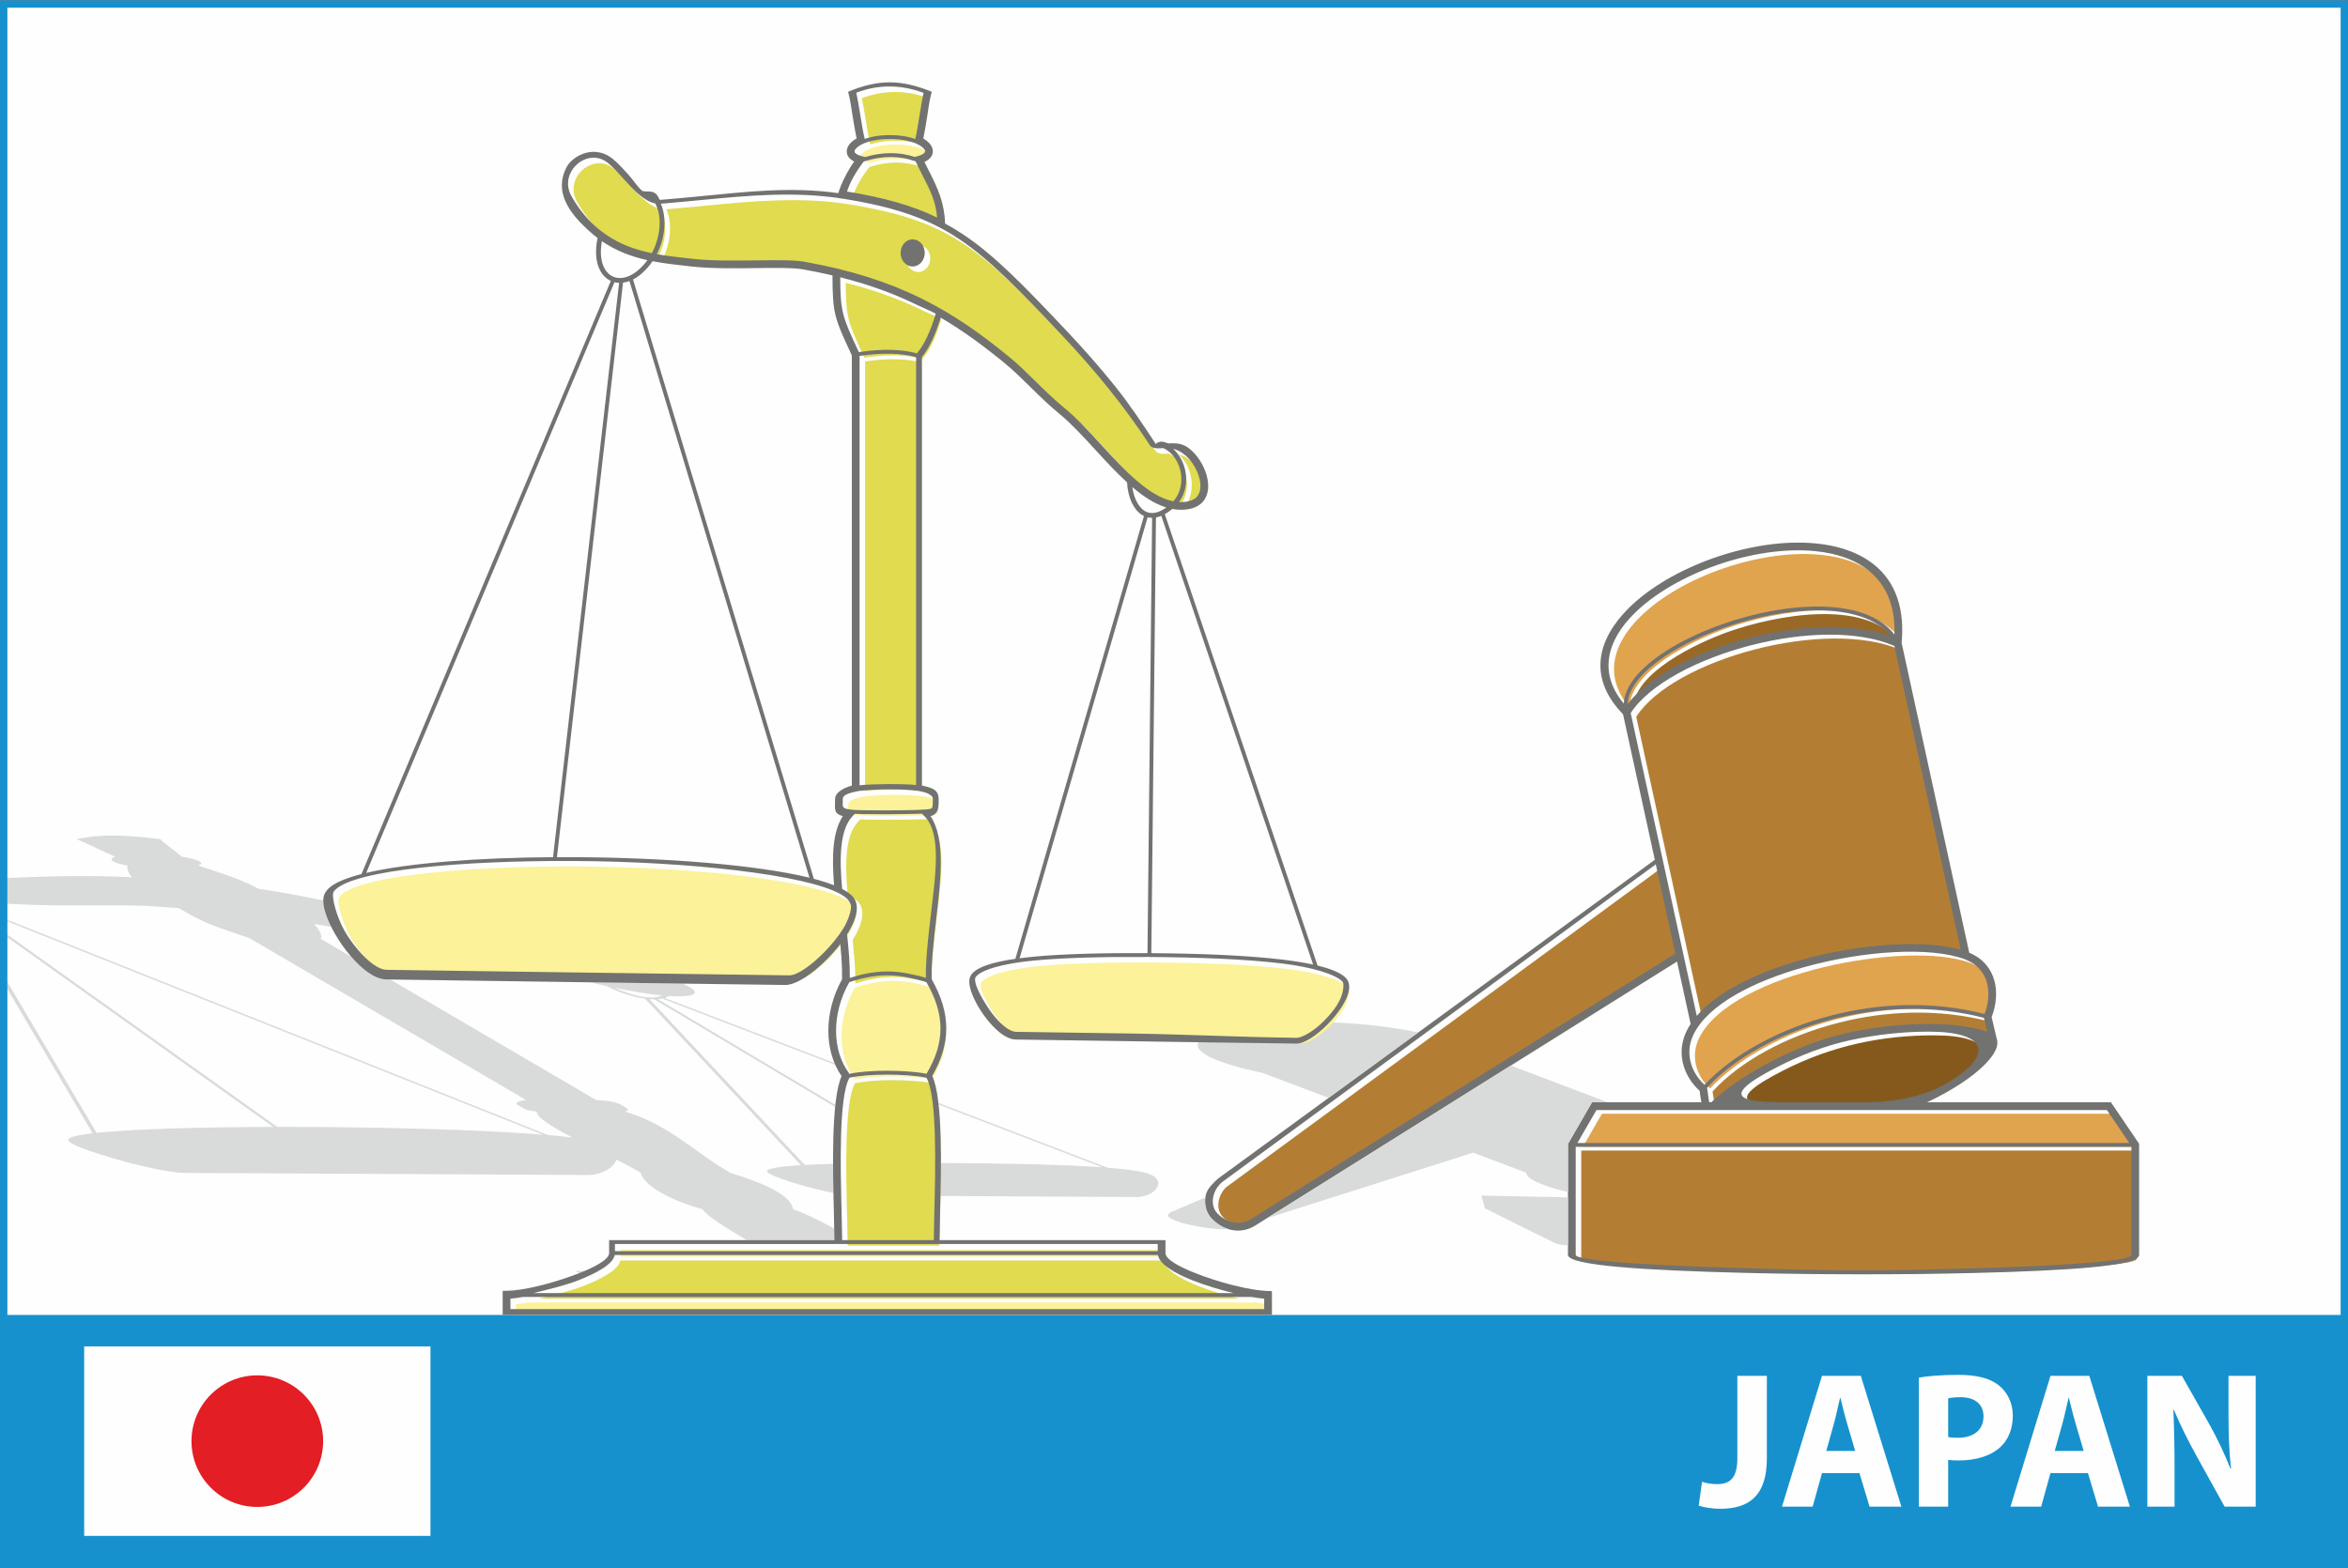 <?xml version="1.0" encoding="UTF-8"?>
<!DOCTYPE svg PUBLIC "-//W3C//DTD SVG 1.1//EN" "http://www.w3.org/Graphics/SVG/1.1/DTD/svg11.dtd">
<!-- Creator: CorelDRAW X7 -->
<svg xmlns="http://www.w3.org/2000/svg" xml:space="preserve" width="1503px" height="1004px" version="1.1" style="shape-rendering:geometricPrecision; text-rendering:geometricPrecision; image-rendering:optimizeQuality; fill-rule:evenodd; clip-rule:evenodd"
viewBox="0 0 345947 230994"
 xmlns:xlink="http://www.w3.org/1999/xlink">
 <rect x="0" y="0" width="345947" height="230994" fill="#333333" stroke="none"/>
 <defs>
  <style type="text/css">
   <![CDATA[
    .fil0 {fill:#FEFEFE}
    .fil14 {fill:#E31E24}
    .fil11 {fill:#FBF299}
    .fil12 {fill:#FBF299}
    .fil10 {fill:#E0DB4F}
    .fil5 {fill:#85591B}
    .fil8 {fill:#996925}
    .fil3 {fill:#B37E34}
    .fil6 {fill:#B37E34}
    .fil4 {fill:#E0A34E}
    .fil7 {fill:#E0A34E}
    .fil13 {fill:#FEFEFE;fill-rule:nonzero}
    .fil1 {fill:#D9DADA;fill-rule:nonzero}
    .fil9 {fill:#727271;fill-rule:nonzero}
    .fil2 {fill:#1691CE;fill-rule:nonzero}
   ]]>
  </style>
 </defs>
 <g id="Layer_x0020_1">
  <g id="_1166757872">
   <polygon class="fil0" points="685,862 345263,862 345263,193969 685,193969 "/>
   <path class="fil1" d="M103563 178248l-41 4 32 -18c-13,-20 -24,-40 -33,-60 -2487,-698 -4643,-1575 -6236,-2504 -1622,-946 -2662,-1946 -2872,-2865 -630,-381 -1368,-790 -2174,-1216 -455,-241 -929,-486 -1414,-733 -98,291 -278,578 -522,843 -745,808 -2137,1430 -3720,1422 -13158,-61 -26332,-132 -39504,-201 -6583,-35 -13167,-71 -19748,-105l2 2c-676,0 -1533,-88 -2505,-239l-2 -1c-2323,-361 -5418,-1114 -8144,-1906 -2754,-800 -5183,-1656 -6126,-2208 -290,-170 -460,-321 -486,-446 -17,-79 9,-154 73,-224l-2 -1c292,-316 1535,-589 3508,-818l-12562 -21255 0 -1048 13143 22238c5326,-558 15180,-843 26039,-871l-39182 -27936 0 -409 39753 28343c887,-1 1779,-1 2676,1 13206,28 27401,416 36479,1139l-78908 -31430 0 -237 79657 31729c1323,112 2526,230 3589,357 -1517,-790 -2857,-1538 -3801,-2196 -924,-644 -1473,-1204 -1456,-1638 -1414,-115 -1768,-334 -2438,-752 -80,-49 -165,-102 -316,-191 -703,-411 441,-661 1200,-742l-40741 -23847 -167 -57c-5906,-2007 -6601,-2244 -10257,-4376 -1601,-123 -3250,-235 -4954,-337 -1571,-94 -4133,-82 -6988,-68 -3115,14 -6574,31 -9541,-85l-661 -25 0 0c-1038,-40 -2077,-81 -3126,-129l0 -3809c5785,-228 11443,-442 18342,-104 -489,-535 -752,-1223 -655,-1753 -352,-50 -665,-107 -937,-171 -483,-111 -848,-239 -1091,-376 -229,-130 -332,-259 -306,-381l-1 -1c26,-127 196,-249 508,-356 -792,-341 -1787,-806 -2776,-1268 -1107,-517 -1675,-808 -2901,-1314 3328,-704 6620,-688 12327,0 527,529 1002,850 1695,1390 566,442 1128,880 1490,1203 656,104 1218,221 1659,344 442,122 778,251 987,382l1 0c218,136 286,263 184,374 -69,73 -216,140 -451,196 615,204 1200,395 1763,579 2725,887 5138,1722 7112,2835 1235,186 2473,389 3731,609 1887,332 3818,705 5861,1127l-1 72c0,999 448,2373 1172,3820 -833,-142 -1666,-280 -2501,-413 409,461 700,869 867,1222 183,387 218,708 97,961l4470 2617c1001,1160 2088,2144 3136,2735l0 3c714,402 1423,633 2099,633l0 -3 532 7 30336 17757c1348,105 2758,170 3748,749 572,335 936,550 922,724 -9,110 -162,181 -497,225 4301,1228 7437,3466 10572,5703 1636,1168 3272,2336 5035,3334 3084,958 5325,1855 6834,2743 1480,871 2245,1726 2401,2614 1657,562 3819,1629 6062,2856 12,655 21,1264 25,1703l-12915 0c-3089,-1816 -5926,-3619 -6460,-4472zm-3041 -33329c700,291 1257,584 1574,849 373,311 415,582 -18,769l1 0c-357,154 -1042,247 -2139,249 -442,1 -909,-15 -1398,-45 -182,118 -389,212 -617,286l25025 9596c38,92 78,184 119,275l-25499 -9777c-147,32 -300,56 -459,73 -57,7 -115,12 -173,17l26143 15560 -34 318 -26642 -15857c-230,0 -468,-9 -711,-28l22881 24436c547,-30 1127,-56 1738,-80 762,-29 1572,-55 2425,-78 4,1465 26,2919 55,4293 -1522,-296 -3298,-744 -4899,-1209 -2026,-588 -3815,-1219 -4511,-1626 -217,-127 -344,-242 -364,-336 -93,-445 1804,-742 4994,-933l-22977 -24538c-146,-20 -294,-43 -442,-68 -873,-150 -1768,-388 -2604,-670 -996,-336 -1920,-738 -2628,-1126 -795,-172 -1600,-353 -2412,-539 4524,64 9048,128 13572,189zm37741 17575l24910 9551c2271,179 4089,402 5288,674 610,139 1082,320 1430,528 505,301 736,665 756,1034 20,354 -147,719 -444,1042 -548,594 -1576,1052 -2748,1046 -8499,-39 -16426,-85 -24456,-129l-4428 -25c35,-1540 62,-3191 65,-4854 6783,26 13497,129 18911,358 1768,75 3407,165 4878,270l-24135 -9254 -27 -241zm-64075 27743l-254 -149c988,0 2030,-47 3066,-126 -997,165 -1953,266 -2812,275zm11160 -2648l-193 -113 -366 -215 855 0 505 0c-259,110 -526,220 -801,328zm12169 -40930c-2050,-198 -4422,-611 -6942,-1133 549,265 1189,528 1864,755 708,239 1450,438 2154,558 676,116 1332,160 1904,95 380,-41 725,-131 1020,-275z"/>
   <path class="fil2" d="M544 0l344860 0 543 0 0 544 0 229906 0 544 -543 0 -344860 0 -544 0 0 -544 0 -229906 0 -544 544 0zm344316 1087l-343773 0 0 192656 343773 0 0 -192656z"/>
   <path class="fil3" d="M274977 187737c5370,2 39869,-563 39869,-2300l0 -15917 -81871 0 0 15917c0,1620 36254,2297 42002,2300z"/>
   <polygon class="fil4" points="233225,168950 314536,168950 311238,164093 236029,164093 "/>
   <path class="fil5" d="M287470 160249c7388,-4264 6128,-7707 -2403,-7707 -7790,-32 -15205,1545 -22306,5163 -9395,4786 -4830,5247 1380,5247l12072 0c2677,0 7709,-654 11257,-2703z"/>
   <path class="fil6" d="M262244 156689c7260,-3699 14844,-5316 22827,-5283 3501,14 6514,421 8527,1152l-484 -2054c-7514,-1944 -15244,-1592 -22117,152 -7986,2026 -14686,5793 -18671,10154l316 2142 309 0c1948,-1864 5277,-4217 9293,-6263z"/>
   <path class="fil7" d="M290426 141920l0 0zm-19567 8183c6945,-1762 14756,-2119 22356,-162 1153,-3138 671,-6632 -2789,-8021l-164 -64c-9093,-3386 -35137,1417 -39907,11059 -1321,2671 -462,5580 1599,7457 4078,-4360 10924,-8244 18905,-10269z"/>
   <path class="fil6" d="M289698 140478l-9771 -44786c-10911,-4699 -33369,1387 -38848,9896l9736 44622c7262,-8472 29450,-12431 38883,-9732z"/>
   <path class="fil8" d="M258633 94465c7273,-1857 15126,-2239 20789,-196 -4778,-6010 -17647,-3727 -24753,-1208 -4846,1717 -13847,6070 -14044,11198 3185,-4179 10290,-7824 18008,-9794z"/>
   <path class="fil7" d="M254480 92524c7394,-2621 20544,-4889 25456,1480 268,-8020 -4926,-11629 -11722,-12288 -8705,-845 -20479,3110 -26612,9196 -3971,3941 -5359,8700 -1544,13274 268,-5424 9303,-9848 14422,-11662z"/>
   <path class="fil6" d="M185149 180157l62496 -39127 -2869 -13150 -64161 47078c-1140,1140 -1615,3185 -390,4410 0,64 2332,2409 4924,789z"/>
   <path class="fil9" d="M232160 184893c0,1621 36253,2297 42001,2300 5371,3 39870,-563 39870,-2300l0 -15916 -81871 0 0 15916zm14927 -43227l-62152 38911 0 2c-1036,648 -2160,852 -3246,685l0 0c-1121,-173 -2197,-746 -3085,-1634l-1 2 0 -1c-126,-126 -244,-265 -353,-413 -622,-848 -805,-1892 -642,-2911 159,-993 782,-1607 1517,-2341 164,-165 347,-321 544,-466l64148 -46833 -4683 -21448c-5237,-5384 -3804,-11038 850,-15657 3106,-3082 7673,-5690 12615,-7412 4939,-1720 10269,-2560 14907,-2110 7739,751 13569,5028 12675,14662l9963 45664c2014,842 3176,2308 3673,4015 494,1698 314,3627 -347,5400l-27 70 803 3406 3 16c99,417 23,905 -223,1444 -294,641 -845,1383 -1644,2180 -1685,1681 -4535,3670 -8446,5511l26786 0 299 0 171 252 3879 5713 100 148 0 170 0 16202c0,1660 -10495,2324 -24108,2670 -5298,135 -11084,199 -16902,196 -5817,-3 -11660,-74 -17069,-210 -14551,-365 -26073,-1061 -26073,-2656l0 -16202 0 -148 78 -134 3298 -5713 166 -288 327 0 15788 0c-24,-153 -49,-304 -74,-456 -65,-391 -131,-787 -178,-1235 -1192,-1069 -2100,-2504 -2472,-4099 -350,-1501 -229,-3141 567,-4751 168,-339 361,-672 575,-1001l-2007 -9200zm-3127 -14330l-63750 46724c-141,103 -279,223 -411,354 -567,568 -946,1314 -1068,2072 -117,732 7,1473 437,2059 68,93 149,187 241,280l1 0 0 2c714,715 1569,1174 2451,1309l2 0c824,127 1679,-29 2470,-524l1 2 62495 -39127 -2869 -13151zm-4717 -23694c111,-2242 1827,-4508 4511,-6554 2591,-1974 6093,-3755 9910,-5108 3814,-1352 7948,-2281 11808,-2555 5833,-415 11051,668 13649,4035 267,-8019 -4927,-11629 -11723,-12288 -4471,-434 -9631,383 -14425,2053 -4790,1668 -9203,4183 -12186,7144 -3971,3940 -5360,8700 -1544,13273zm39363 -9917c-2489,-3130 -7490,-4130 -13094,-3732 -3808,270 -7891,1188 -11658,2524 -3764,1334 -7211,3085 -9755,5024 -2571,1959 -4210,4100 -4290,6174 3186,-4179 10290,-7824 18009,-9794 7272,-1856 15125,-2239 20788,-196zm10277 46209l-9772 -44786c-5467,-2354 -13535,-2030 -21013,-121 -7907,2018 -15112,5790 -17835,10018l9736 44622c3120,-3640 9041,-6467 15526,-8277 8463,-2361 17939,-3006 23358,-1456zm3516 9463l5 -13c581,-1556 744,-3232 321,-4687 -412,-1415 -1396,-2631 -3115,-3320l0 -1 -164 -63 0 0c-4991,-1860 -14832,-1278 -23618,1174 -7461,2082 -14118,5499 -16288,9884 -670,1353 -771,2730 -478,3988 313,1343 1074,2556 2077,3470 4078,-4361 10924,-8245 18904,-10270 6945,-1762 14756,-2119 22356,-162zm-40882 10874c88,478 126,1003 208,1498 35,211 70,421 101,639l309 0c1949,-1863 5278,-4217 9294,-6263 3325,-1694 7134,-3186 11035,-4025 4085,-878 8203,-1273 11792,-1258 3501,14 6513,422 8526,1152l-483 -2053c-7515,-1944 -15244,-1593 -22118,151 -7986,2027 -14679,5798 -18664,10159zm32734 -8272c-3506,-15 -7538,373 -11551,1235 -3791,816 -7505,2271 -10754,3927 -9395,4787 -4830,5247 1380,5247l12072 0c2677,0 7709,-654 11257,-2702 7388,-4265 6127,-7707 -2404,-7707zm29470 16407l-3298 -4857 -75209 0 -2804 4857 81311 0z"/>
   <path class="fil10" d="M135671 21248c200,-816 410,-2121 621,-3438 197,-1226 395,-2463 594,-3359 -1656,-614 -3309,-933 -4955,-942 -1648,-8 -3299,292 -4952,916 191,855 379,2014 569,3178 225,1388 452,2785 678,3636 403,-140 855,-261 1351,-353 704,-132 1495,-208 2359,-208 878,0 1681,79 2393,214 493,94 942,215 1342,356z"/>
   <path class="fil1" d="M217054 169826l-30395 9671 35938 -22499 14285 5410 -1994 0 -327 0 -166 288 -3298 5713 -78 134 0 148 0 6941c-1315,-307 -2554,-664 -3570,-1042 -1297,-484 -2229,-1002 -2492,-1497 -56,-104 -84,-206 -88,-306l-7815 -2961zm-36042 11283c-454,24 -979,16 -1553,-21l0 0c-1190,-78 -2591,-281 -4013,-581l0 1 -1 0c-202,-43 -404,-89 -604,-138 -1140,-282 -1985,-617 -2479,-937 -481,-312 -275,-495 -38,-713 53,-49 129,-95 226,-137l5040 -2155c-130,980 62,1975 660,2790 109,148 227,287 353,413l0 1 1 -2c707,707 1534,1215 2408,1479zm14741 -19352l-9660 -3658c-8482,-1814 -10719,-3580 -9195,-4953 1017,-916 3742,-1652 7397,-2100 3651,-447 8242,-607 12991,-372 3930,195 7961,656 11675,1441l-13208 9642zm35266 21763c-963,-96 -1577,-194 -1778,-294l-10362 -5143 -95 -47 -11 -41 -481 -1747 -24 -88 315 6 12436 259 0 7095z"/>
   <path class="fil11" d="M126840 22771l0 0zm5209 567c1216,-2 2398,183 3543,559l490 -136c443,-124 744,-280 914,-452 81,-81 122,-162 125,-235 2,-86 -40,-192 -124,-310 -187,-260 -539,-526 -1043,-765l-390 -185c-395,-144 -843,-268 -1340,-362 -675,-129 -1441,-204 -2288,-204 -833,0 -1589,73 -2254,197 -611,114 -1150,272 -1606,459l-138 65c-525,249 -898,529 -1098,802 -87,122 -132,232 -130,322 2,71 41,150 122,231 163,165 454,316 887,437l546 152c1294,-380 2555,-573 3784,-575z"/>
   <path class="fil10" d="M138886 32828c-184,-2381 -1057,-4089 -2106,-6140 -343,-670 -705,-1377 -1062,-2139l-3 -6c-1184,-429 -2407,-639 -3666,-637 -1279,2 -2600,222 -3961,656l-68 90c-1106,1455 -1949,2905 -2406,4344 5532,913 9650,2070 13272,3832z"/>
   <path class="fil10" d="M102328 38853l0 0zm54956 11327c-6350,-6731 -10622,-11157 -15167,-14188 -4521,-3015 -9359,-4678 -16871,-5903 -7218,-1178 -14248,-502 -21385,185 -1918,185 -3845,370 -5685,515 137,307 249,638 334,988 196,802 257,1703 175,2635 -109,1255 -474,2577 -1106,3808 1559,282 3156,458 4752,633l617 68c2719,302 6160,258 9259,220 2944,-37 5588,-71 7081,194 6926,1227 12384,3016 17169,5365 4783,2346 8880,5247 13093,8702 1315,1079 2543,2286 3815,3535 1349,1326 2750,2703 4332,4001 1746,1433 3514,3358 5324,5329 3447,3753 7054,7679 10672,8385 796,-906 1164,-2034 1182,-3159 10,-660 -100,-1321 -313,-1936 -212,-610 -528,-1177 -931,-1654 -393,-465 -869,-845 -1414,-1095l-203 11c-610,37 -1108,67 -1568,-216l-110 -67 -70 -109c-1855,-2841 -3881,-5610 -6053,-8315 -2172,-2706 -4490,-5347 -6929,-7932zm-21999 -14139c983,0 1778,896 1778,2000 0,1105 -795,2000 -1778,2000 -981,0 -1777,-895 -1777,-2000 0,-1104 796,-2000 1777,-2000z"/>
   <path class="fil10" d="M137443 50352c442,-952 856,-2073 1240,-3353 -795,-444 -1892,-870 -2725,-1279 -3343,-1640 -7030,-3003 -11346,-4089 23,5169 335,5845 2673,10883l68 145c1666,-247 3365,-379 4914,-325 1235,43 2663,205 3622,522l45 -51c531,-608 1035,-1431 1509,-2453z"/>
   <path class="fil10" d="M176798 74289c472,-311 737,-774 840,-1312 113,-588 40,-1271 -167,-1959 -363,-1210 -1128,-2407 -2023,-3160 -646,-542 -1247,-816 -1793,-948 185,164 358,342 519,533 458,542 818,1187 1060,1883 239,691 363,1435 351,2179 -18,1139 -351,2282 -1063,3251 111,6 222,9 333,8 861,-5 1496,-182 1943,-475z"/>
   <path class="fil12" d="M149507 152514l0 0zm42342 1206c841,10 2624,-1060 3998,-2450 1415,-1432 2882,-3201 2908,-5302 3,-242 -57,-441 -194,-577 -1071,-1059 -4502,-2099 -8823,-2624 -5349,-649 -12406,-916 -19581,-962 -6398,-40 -12483,88 -17140,539 -4496,435 -7876,1415 -8480,2486 -39,69 -58,184 -58,335 0,868 920,2596 1830,3991 922,1414 2110,2745 3198,3357 364,204 705,322 1003,322l7 3 17099 251c7952,120 15802,525 24233,631z"/>
   <path class="fil12" d="M50186 131932l0 0zm6194 11318l0 0zm65839 -2101c1087,-1100 2095,-2336 2830,-3518 701,-1129 1149,-2473 1159,-3273 4,-351 -368,-925 -568,-1122 -228,-226 -538,-448 -922,-664 -5221,-2944 -22601,-4821 -39176,-4913 -16512,-91 -32414,1301 -35356,4273 -100,101 -177,198 -229,291 -59,105 -87,273 -87,490 0,1198 871,4014 2121,5930 1264,1938 2894,3764 4390,4605 507,285 983,449 1402,449l8 3 19578 277c13053,186 26677,373 39731,537 1167,15 3231,-1456 5119,-3365z"/>
   <path class="fil10" d="M97975 34351c75,-860 21,-1682 -156,-2407 -107,-439 -259,-841 -455,-1194 -1678,-322 -3267,-2074 -4783,-3747 -761,-839 -1502,-1657 -2193,-2220 -890,-724 -1893,-904 -2811,-706 -616,134 -1197,434 -1685,853 -491,421 -886,959 -1126,1562 -380,957 -374,2090 253,3201 899,1591 2048,3106 3509,4412 1289,1154 2826,2148 4654,2893 1178,480 2408,821 3668,1081 647,-1195 1018,-2496 1125,-3728z"/>
   <path class="fil10" d="M137901 136095c719,-6218 1723,-12437 -893,-15053l-355 -354c-488,18 -1645,36 -2305,51 -882,19 -1861,32 -2864,32 -1363,0 -2475,-4 -3428,-22 -493,-9 -922,-23 -1293,-42l-309 322c-980,1021 -1472,2587 -1668,4484 -190,1846 -98,3994 104,6263l239 130c499,281 910,577 1223,886 498,492 715,1132 706,1868 -14,1082 -542,2390 -1371,3723l-64 103c121,1121 228,2228 301,3296 73,1072 112,2116 98,3114 829,-272 1665,-493 2501,-653 1011,-194 2025,-301 3025,-303 1025,-2 2035,106 3043,309 783,158 1852,374 2641,641 -36,-2693 316,-5745 669,-8795z"/>
   <path class="fil12" d="M137323 159021c1358,-2280 2054,-4449 2061,-6636 8,-2195 -674,-4434 -2069,-6851l15 -9c-863,-304 -2000,-548 -2850,-719 -973,-196 -1946,-299 -2932,-297 -959,1 -1937,105 -2918,293 -901,173 -1803,419 -2695,724l6 4c-1306,2302 -1950,4815 -1944,7181 6,2355 658,4563 1941,6264l-96 72c1452,-317 3558,-476 5659,-476 2043,0 4376,150 5822,450z"/>
   <path class="fil10" d="M135791 116461l0 -63038c-919,-317 -2323,-479 -3541,-521 -1505,-52 -3160,76 -4787,316l0 63281c1882,-208 6583,-243 8328,-38z"/>
   <path class="fil12" d="M138141 119827c117,-174 119,-610 119,-1293 0,-198 -62,-367 -256,-513 -301,-227 -559,-427 -1468,-609l-460 -93c-2568,-311 -6105,-287 -8684,15l-389 78c-908,182 -1452,382 -1753,609 -194,146 -256,315 -256,513l-15 548c-23,607 -33,865 1122,987l639 67c378,21 816,35 1325,45 853,16 1989,19 3419,19 1070,0 2033,-12 2853,-30l1481 -32 1279 -67c646,-34 948,-100 1044,-244z"/>
   <path class="fil10" d="M137318 159602l0 0zm-11345 0l0 0zm12499 19999c170,-6577 445,-17223 -1154,-19999 -1406,-306 -3752,-460 -5817,-460 -2063,0 -4122,154 -5526,462 -1601,2774 -1326,13419 -1156,19996 34,1330 64,3070 75,3936l13503 0c11,-866 41,-2606 75,-3935z"/>
   <polygon class="fil12" points="91418,185159 171393,185159 171393,184106 91418,184106 "/>
   <path class="fil10" d="M79411 191339l103133 0c-1964,-480 -4135,-1129 -6014,-1869 -2702,-1065 -4844,-2367 -5110,-3740l-80030 0c-265,1373 -2692,2675 -5395,3740 -1878,740 -4620,1389 -6584,1869z"/>
   <path class="fil12" d="M76019 193703l111058 0 0 -1535c-506,-42 -1141,-130 -1862,-259l-107334 0c-722,129 -1357,217 -1862,259l0 1535z"/>
   <path class="fil9" d="M186262 191352c-506,-41 -1141,-129 -1863,-258l-107334 0c-721,129 -1356,217 -1861,258l0 1536 111058 0 0 -1536zm-103083 -166094c311,-781 532,-1186 1158,-1723 629,-540 1383,-929 2184,-1102 1236,-267 2581,-29 3769,937 751,613 1525,1466 2318,2341 777,857 1265,1739 2044,2391 640,157 1491,-81 1929,386 214,59 490,686 630,925 1990,-155 3863,-336 5727,-515 6901,-665 13553,-1475 20574,-478 424,-1422 1337,-3252 2339,-4661 -266,-133 -481,-286 -646,-453 -293,-296 -438,-637 -447,-1002 -8,-344 111,-689 345,-1014l0 -3c243,-335 621,-659 1117,-945 -210,-906 -411,-2143 -611,-3371 -224,-1376 -295,-2149 -656,-3495 4532,-1874 7796,-1830 12328,0 -377,1407 -451,2260 -681,3697 -188,1175 -375,2340 -563,3197 478,277 839,590 1071,915 233,324 347,670 334,1016l0 2c-14,360 -163,698 -455,993 -194,195 -454,372 -785,520 265,546 525,1053 774,1540 1208,2362 2196,4580 2267,7541 919,494 1811,1032 2692,1620 4647,3100 8959,7566 15362,14353 2459,2606 4797,5269 6988,7998 2157,2687 4174,5726 6029,8557 46,-251 471,-362 818,-383 317,-19 879,252 1047,252 907,0 1969,-144 3184,875 1060,890 1961,2296 2385,3709 256,853 342,1721 193,2498 -159,828 -579,1548 -1332,2046l1 1c-622,410 -1464,655 -2566,662 -443,3 -883,-39 -1320,-121 -384,315 -752,566 -1106,762l22507 66531c1965,477 3404,1067 4137,1792 373,369 536,849 529,1402 -10,802 -400,1769 -1011,2752 -584,940 -1375,1912 -2223,2768 -1564,1582 -3374,2799 -4537,2785 -8430,-106 -16281,-226 -24233,-346 -5569,-84 -11188,-169 -17092,-251l0 2c-503,0 -1031,-171 -1560,-470l0 -2c-1256,-708 -2586,-2181 -3595,-3728 -1021,-1565 -1732,-3243 -1732,-4326 0,-338 67,-640 209,-893 667,-1182 3072,-1974 6587,-2480l18945 -65256c-112,-53 -221,-114 -326,-181 -618,-397 -1106,-1031 -1460,-1780 -422,-894 -659,-1965 -704,-2996 -1599,-1459 -3160,-3159 -4691,-4826 -1789,-1947 -3535,-3849 -5209,-5222 -1626,-1335 -3043,-2727 -4407,-4068 -1256,-1234 -2469,-2426 -3740,-3468 -3098,-2541 -6128,-4775 -9415,-6701 -377,1225 -784,2311 -1220,3250 -478,1029 -994,1885 -1545,2556l0 63156c1168,281 2468,452 2468,1993 0,890 -3,1463 -315,1925 -196,292 -471,482 -881,599 2203,3265 1516,9216 828,15166 -359,3105 -718,6212 -660,8866 1448,2546 2157,4932 2148,7294 -8,2317 -705,4591 -2064,6951 1588,3409 1319,13798 1152,20292 -33,1281 -62,2976 -71,3908l32711 0 570 0 0 571 0 1338c0,906 1931,1988 4412,2965 3070,1209 7937,2644 11273,2644l0 3505 -112770 0 -571 0 0 -285 0 -3220c3336,0 8203,-1435 11273,-2644 2481,-977 4412,-2059 4412,-2965l0 -1338 0 -571 855 0 32336 0c-9,-932 -38,-2627 -71,-3909 -167,-6472 -434,-16811 1135,-20255 -1294,-1857 -1950,-4190 -1957,-6660 -6,-2514 663,-5175 2022,-7618 21,-1014 -18,-2102 -95,-3235 -44,-640 -100,-1292 -163,-1949 -596,775 -1265,1537 -1963,2243 -2125,2148 -4579,3802 -6149,3782 -13053,-164 -26107,-351 -39160,-537 -6523,-93 -13047,-187 -19569,-277l0 3c-676,0 -1385,-231 -2099,-633l0 -3c-1705,-961 -3513,-2965 -4886,-5070 -1388,-2128 -2355,-4404 -2355,-5872 0,-451 88,-852 277,-1187 118,-210 271,-409 456,-596l-1 -1c832,-841 2541,-1566 4905,-2176l36732 -87417c-146,-67 -287,-146 -422,-236 -589,-390 -1066,-992 -1373,-1788 -417,-1083 -520,-2532 -157,-4296 -380,-287 -743,-586 -1090,-896 -2561,-2291 -5191,-5319 -3776,-8879zm54403 157462c10,-865 40,-2605 74,-3934 170,-6578 445,-17224 -1157,-19998l3 -1c-1405,-307 -3752,-460 -5817,-460 -2063,0 -4121,153 -5527,460l2 1c-1602,2774 -1327,13420 -1157,19997 35,1330 65,3069 75,3935l13504 0zm44147 7803c-1965,-479 -4136,-1129 -6014,-1868 -2703,-1065 -4845,-2368 -5110,-3741l-80030 0c-266,1373 -2693,2676 -5395,3741 -1879,739 -4620,1389 -6585,1868l103134 0zm-11152 -6179l0 -1053 -79975 0 0 1053 79975 0zm-36107 -149118c982,0 1778,895 1778,2000 0,1104 -796,2000 -1778,2000 -981,0 -1778,-896 -1778,-2000 0,-1105 797,-2000 1778,-2000zm-9444 123006c1453,-318 3558,-476 5659,-476 2043,0 4377,150 5823,449 1358,-2279 2053,-4448 2061,-6636 8,-2194 -674,-4433 -2070,-6850l16 -9c-863,-305 -2001,-548 -2851,-719 -973,-196 -1945,-300 -2932,-298 -959,2 -1937,105 -2917,293 -901,174 -1803,419 -2696,725l7 3c-1307,2303 -1950,4815 -1944,7182 6,2355 657,4562 1940,6264l-96 72zm11390 -14158c-36,-2693 317,-5744 669,-8794 719,-6218 1723,-12437 -892,-15053l-355 -355c-488,19 -1645,37 -2305,51 -883,19 -1862,32 -2864,32 -1364,0 -2476,-3 -3429,-21 -493,-10 -921,-23 -1292,-43l-310 323c-980,1020 -1472,2586 -1667,4483 -190,1846 -98,3995 104,6263 82,43 162,86 239,130 499,281 909,577 1222,887 498,492 715,1131 706,1867 -13,1082 -542,2391 -1370,3724l-64 102c120,1122 228,2229 300,3297 73,1072 113,2116 99,3114 828,-272 1665,-493 2501,-654 1011,-194 2024,-300 3024,-302 1026,-2 2035,105 3043,309 784,157 1852,373 2641,640zm-9006 -123650c404,-140 856,-261 1352,-354 704,-131 1495,-207 2359,-207 878,0 1680,79 2392,214 493,94 942,215 1342,356 201,-816 410,-2122 622,-3438 196,-1227 395,-2463 594,-3360 -1656,-614 -3309,-932 -4956,-941 -1648,-9 -3298,292 -4951,916 190,855 379,2013 568,3178 226,1387 453,2784 678,3636zm7338 575c-394,-145 -843,-268 -1340,-363 -674,-128 -1440,-203 -2287,-203 -834,0 -1589,72 -2255,197 -611,114 -1149,272 -1605,459l-138 65c-526,249 -899,528 -1097,802l-1 -1c-88,122 -133,232 -131,323 2,71 42,149 122,231 163,165 455,315 887,436l547 153c1293,-380 2555,-574 3783,-576 1216,-2 2398,183 3544,560l489 -137c443,-124 744,-279 914,-451 81,-82 123,-162 126,-235 2,-87 -41,-193 -125,-310 -186,-261 -539,-526 -1042,-765l-391 -185zm152 2728c-1184,-428 -2407,-638 -3667,-636 -1279,1 -2599,222 -3961,656l-68 89c-1106,1455 -1949,2905 -2405,4344 5531,914 9649,2071 13272,3832 -184,-2380 -1058,-4088 -2107,-6139 -343,-671 -704,-1377 -1061,-2139l-3 -7zm35417 52488l-683 64211c7132,51 14121,321 19422,965 1640,199 3127,436 4417,717l-22371 -66132c-200,83 -394,147 -583,194 -68,17 -136,32 -202,45zm-1251 64207l682 -64152c-231,2 -452,-24 -662,-75l-18865 64983c596,-77 1221,-148 1873,-211 4628,-448 10641,-580 16972,-545zm2773 -65676c-1712,-526 -3379,-1624 -5006,-3013 96,706 287,1403 574,2008 299,635 702,1164 1201,1485 479,306 1060,423 1741,253 451,-112 948,-348 1490,-733zm1000 -8652c185,164 359,343 520,533 458,543 818,1188 1059,1884 240,691 363,1435 352,2178 -19,1140 -352,2282 -1063,3251 111,6 222,9 333,9 861,-6 1496,-182 1941,-476l2 0c471,-310 736,-773 839,-1311 113,-588 40,-1271 -166,-1959 -363,-1210 -1128,-2408 -2024,-3160 -646,-543 -1247,-816 -1793,-949zm38 7742c796,-906 1164,-2033 1182,-3158 11,-661 -99,-1321 -312,-1936 -212,-611 -528,-1177 -931,-1655 -393,-464 -870,-844 -1415,-1095l-203 12c-610,37 -1107,66 -1567,-216l-110 -67 -71 -109c-1855,-2842 -3881,-5611 -6052,-8316 -2173,-2706 -4491,-5347 -6930,-7932 -6350,-6731 -10622,-11156 -15166,-14188 -4521,-3015 -9359,-4677 -16871,-5903 -7218,-1178 -14249,-501 -21385,186 -1919,184 -3845,370 -5685,514 137,308 248,639 334,988 196,803 256,1703 175,2636 -109,1255 -474,2577 -1106,3807 1559,283 3156,458 4749,633l2 0 618 68c2718,303 6160,259 9259,220 2944,-37 5587,-70 7080,195 6926,1227 12384,3016 17170,5364 4782,2347 8879,5247 13093,8703 1315,1078 2542,2285 3814,3535 1350,1326 2751,2702 4332,4001 1747,1433 3514,3358 5325,5328 3446,3753 7053,7680 10671,8385zm-29156 70178c-38,69 -57,184 -57,336 0,867 920,2595 1830,3991 922,1414 2109,2745 3197,3358l1 -2c364,205 705,323 1003,323l6 2c5907,82 11528,168 17099,252 7952,120 15803,524 24233,630 841,11 2624,-1060 3998,-2450 1416,-1431 2883,-3201 2909,-5301 3,-242 -57,-442 -195,-578 -1071,-1059 -4501,-2099 -8823,-2623 -5348,-649 -12405,-917 -19580,-962 -6398,-41 -12483,87 -17140,538 -4497,435 -7877,1415 -8481,2486zm-5853 -97831c-796,-443 -1893,-870 -2725,-1278 -3343,-1640 -7030,-3004 -11347,-4089 23,5169 336,5844 2674,10883l68 145c1666,-247 3365,-380 4914,-326 1235,44 2663,206 3622,522l45 -51c530,-607 1034,-1430 1509,-2452 441,-952 856,-2074 1240,-3354zm-2892 6425c-920,-317 -2323,-479 -3542,-522 -1505,-52 -3160,76 -4787,317l0 63280c1883,-207 6584,-242 8329,-37l0 -63038zm285 63896c-2569,-312 -6105,-287 -8685,14l-388 78c-909,183 -1452,383 -1753,609 -194,146 -256,316 -256,514 0,149 -8,359 -15,547 -24,608 -33,866 1122,987l639 67c377,21 816,36 1324,45 853,16 1990,20 3420,20 1069,0 2033,-12 2852,-30 431,-9 1118,-21 1482,-32l1278 -68c646,-33 948,-100 1045,-244 117,-173 118,-610 118,-1292 0,-198 -62,-368 -256,-514 -300,-227 -559,-426 -1468,-609l-459 -92 0 0zm-12607 -75965c-1391,-326 -2848,-625 -4378,-896 -1410,-250 -3993,-218 -6871,-181 -3141,39 -6628,83 -9397,-225l-618 -68 0 0c-1758,-193 -3520,-387 -5244,-721 -445,656 -975,1268 -1594,1808 -425,370 -857,664 -1287,883l26645 88333c1132,297 2132,613 2978,950 -169,-2099 -229,-4090 -49,-5841 176,-1711 584,-3201 1344,-4356 -1221,-303 -1198,-888 -1156,-1999 5,-131 11,-272 11,-507 0,-1094 1572,-1759 2468,-1975l0 -63417 -70 -151c-2477,-5338 -2768,-5966 -2782,-11637zm-30858 1070l-9738 84669c889,-4 1781,-4 2675,1 13159,73 26689,1107 34533,3029l-26526 -87937c-319,120 -636,199 -944,238zm-10312 84672l9735 -84644c-234,-8 -463,-39 -683,-95l-36580 87057c6281,-1485 16622,-2244 27528,-2318zm-32342 5126c-59,106 -87,273 -87,491 0,1198 871,4014 2120,5930 1264,1937 2894,3763 4390,4607l1 -3c506,286 983,449 1402,449l8 3c6526,90 13052,184 19578,277 13053,186 26677,373 39730,538 1168,15 3231,-1456 5119,-3365 1088,-1100 2096,-2336 2831,-3518 701,-1129 1149,-2473 1158,-3274 5,-351 -367,-924 -567,-1122 -229,-225 -539,-447 -922,-663 -5221,-2944 -22602,-4821 -39176,-4913 -16512,-92 -32414,1300 -35354,4272l-2 0c-100,101 -177,199 -229,291zm46246 -93117c-1175,-259 -2330,-595 -3449,-1051 -1197,-488 -2280,-1078 -3258,-1748 -262,1477 -163,2682 184,3582 252,652 635,1141 1102,1451 460,306 1011,441 1605,392 791,-65 1661,-453 2512,-1195 495,-432 929,-914 1304,-1431zm646 -1027c647,-1195 1018,-2496 1126,-3727 74,-860 21,-1683 -156,-2408 -107,-438 -260,-841 -456,-1194 -1678,-321 -3266,-2074 -4783,-3746 -760,-840 -1502,-1657 -2193,-2220 -890,-725 -1893,-904 -2810,-706 -616,133 -1198,434 -1686,852 -490,421 -885,959 -1125,1563 -381,957 -374,2090 253,3200 899,1592 2048,3106 3509,4413 1288,1153 2826,2147 4654,2893 1178,480 2408,821 3667,1080z"/>
   <polygon class="fil0" points="12402,198385 63420,198385 63420,226312 12402,226312 "/>
   <path class="fil13" d="M255976 214851c0,3004 -1145,3833 -2975,3833 -858,0 -1630,-143 -2231,-343l-486 3518c858,286 2173,458 3174,458 4234,0 6865,-1917 6865,-7408l0 -12185 -4347 0 0 12127zm17991 2203l1487 4948 4691 0 -5978 -19278 -5721 0 -5892 19278 4519 0 1373 -4948 5521 0zm-4892 -3261l1145 -4090c314,-1116 600,-2574 886,-3718l58 0c285,1144 629,2574 972,3718l1201 4090 -4262 0zm13644 8209l4319 0 0 -6893c400,57 915,86 1487,86 2575,0 4777,-630 6264,-2031 1144,-1087 1774,-2689 1774,-4577 0,-1887 -830,-3489 -2060,-4462 -1287,-1029 -3203,-1544 -5892,-1544 -2660,0 -4548,172 -5892,400l0 19021zm4319 -15960c315,-86 915,-172 1802,-172 2174,0 3404,1059 3404,2832 0,1974 -1431,3146 -3747,3146 -629,0 -1087,-28 -1459,-114l0 -5692zm20594 11012l1487 4948 4691 0 -5978 -19278 -5720 0 -5892 19278 4519 0 1373 -4948 5520 0zm-4891 -3261l1144 -4090c315,-1116 601,-2574 887,-3718l57 0c286,1144 629,2574 972,3718l1202 4090 -4262 0zm17648 8209l0 -5806c0,-3147 -58,-5864 -172,-8409l86 -29c944,2260 2202,4748 3346,6807l4119 7437 4577 0 0 -19278 -4005 0 0 5635c0,2889 86,5491 372,8037l-86 0c-858,-2174 -2002,-4576 -3146,-6607l-4004 -7065 -5092 0 0 19278 4005 0z"/>
   <path class="fil14" d="M37911 202651c5356,0 9698,4342 9698,9697 0,5356 -4342,9698 -9698,9698 -5356,0 -9698,-4342 -9698,-9698 0,-5355 4342,-9697 9698,-9697z"/>
  </g>
 </g>
</svg>
